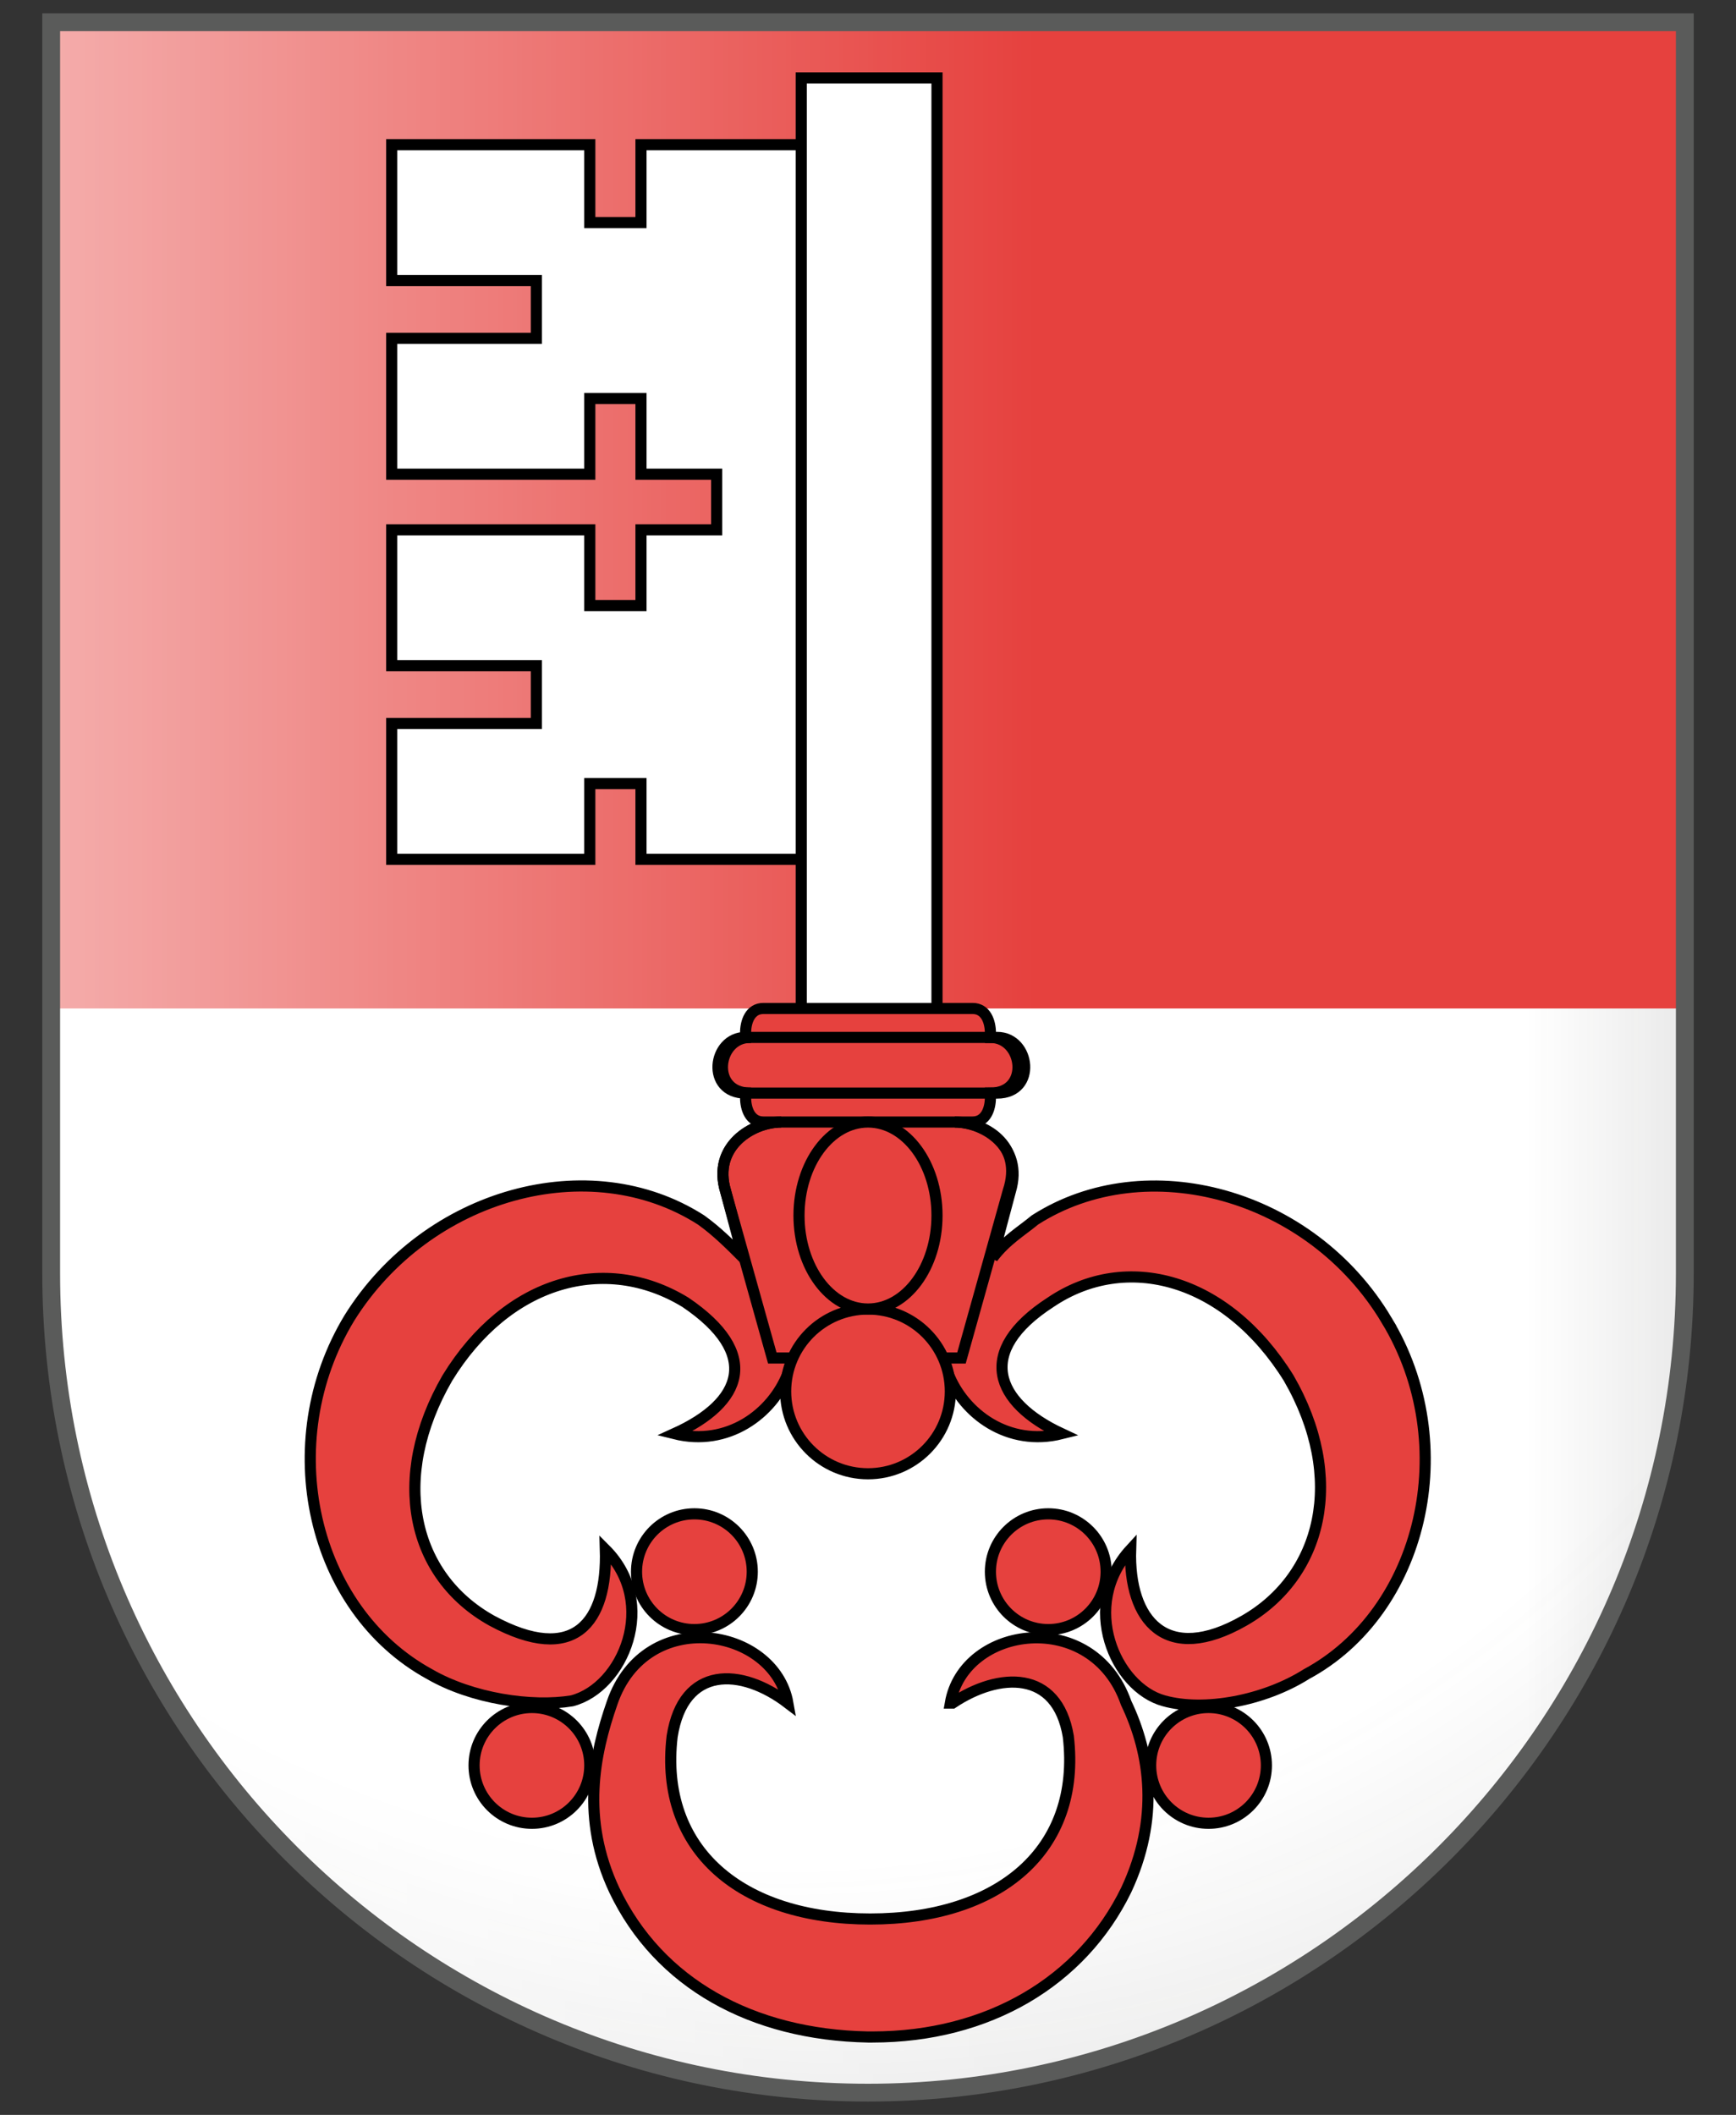 <?xml version="1.0" encoding="UTF-8"?>
<svg xmlns="http://www.w3.org/2000/svg" xmlns:xlink="http://www.w3.org/1999/xlink" version="1.1" viewBox="0 0 78 95">
  <rect x="0" y="0" width="78" height="95" fill="#333333" stroke="none"/>
  <defs>
    <style>
      .cls-1 {
        fill: url(#Unbenannter_Verlauf);
      }

      .cls-2 {
        fill: url(#Unbenannter_Verlauf_2);
      }

      .cls-3 {
        fill: url(#Unbenannter_Verlauf_4);
      }

      .cls-4 {
        fill: url(#Unbenannter_Verlauf_3);
      }

      .cls-5, .cls-6, .cls-7, .cls-8, .cls-9 {
        stroke: #000;
      }

      .cls-5, .cls-6, .cls-10 {
        fill: #e6413e;
      }

      .cls-5, .cls-9 {
        stroke-width: .5px;
      }

      .cls-6 {
        stroke-width: .5px;
      }

      .cls-7 {
        stroke-width: .5px;
      }

      .cls-7, .cls-8, .cls-11 {
        fill: none;
      }

      .cls-8 {
        stroke-width: .5px;
      }

      .cls-12, .cls-9 {
        fill: #fff;
      }

      .cls-11 {
        stroke: #5a5b5a;
        stroke-width: .8px;
      }

      .cls-13 {
        opacity: .7;
      }

      .cls-14 {
        opacity: .5;
      }

      .cls-15 {
        display: none;
      }
    </style>
    <radialGradient id="Unbenannter_Verlauf" data-name="Unbenannter Verlauf" cx="300.1" cy="-2674.2" fx="300.1" fy="-2674.2" r="36.7" gradientTransform="translate(-337.6 -3356.7) scale(1.2 -1.3)" gradientUnits="userSpaceOnUse">
      <stop offset="0" stop-color="#fff" stop-opacity=".3"/>
      <stop offset=".2" stop-color="#fff" stop-opacity=".3"/>
      <stop offset=".6" stop-color="#6b6b6b" stop-opacity=".1"/>
      <stop offset="1" stop-color="#000" stop-opacity=".1"/>
    </radialGradient>
    <linearGradient id="Unbenannter_Verlauf_2" data-name="Unbenannter Verlauf 2" x1="2.3" y1="1508.6" x2="75.9" y2="1508.6" gradientTransform="translate(0 -1461.2)" gradientUnits="userSpaceOnUse">
      <stop offset="0" stop-color="#262624" stop-opacity=".1"/>
      <stop offset="0" stop-color="#262624" stop-opacity="0"/>
      <stop offset=".9" stop-color="#262624" stop-opacity="0"/>
      <stop offset="1" stop-color="#262624" stop-opacity=".1"/>
    </linearGradient>
    <radialGradient id="Unbenannter_Verlauf_3" data-name="Unbenannter Verlauf 3" cx="62.7" cy="-111" fx="38.9" fy="-111" r="64.1" gradientTransform="translate(-23 -78.3) scale(1 -1)" gradientUnits="userSpaceOnUse">
      <stop offset=".8" stop-color="#262624" stop-opacity="0"/>
      <stop offset="1" stop-color="#262624" stop-opacity=".2"/>
    </radialGradient>
    <linearGradient id="Unbenannter_Verlauf_4" data-name="Unbenannter Verlauf 4" x1="2.4" y1="1508.6" x2="75.8" y2="1508.6" gradientTransform="translate(0 -1461.2)" gradientUnits="userSpaceOnUse">
      <stop offset="0" stop-color="#fff" stop-opacity=".8"/>
      <stop offset=".6" stop-color="#fff" stop-opacity="0"/>
    </linearGradient>
  </defs>
  <!-- Generator: Adobe Illustrator 28.6.0, SVG Export Plug-In . SVG Version: 1.2.0 Build 709)  -->
  <g>
    <g id="Ebene_1">
      <g id="layer1">
        <path id="path1899" class="cls-12" d="M2.3,1v56.2c0,20.4,16.5,36.8,36.7,36.8s36.7-16.5,36.7-36.8V1H2.3Z"/>
      </g>
      <g id="Fläche" class="cls-15">
        <path id="path2346" class="cls-1" d="M2.3,1v56.2c0,20.4,16.5,36.8,36.7,36.8s36.7-16.5,36.7-36.8V1H2.3Z"/>
      </g>
      <g id="Black">
        <path class="cls-2" d="M39.1,1h36.8v56.3c0,20.2-16.4,36.6-36.8,36.6S2.3,77.6,2.3,57.3V1h36.8Z"/>
      </g>
      <g id="Ebene_2" class="cls-14">
        <g id="Black-2">
          <path class="cls-4" d="M39.1,1h36.8v56.3c0,20.2-16.4,36.6-36.8,36.6S2.3,77.6,2.3,57.3V1h36.8Z"/>
        </g>
      </g>
      <path class="cls-10" d="M2.5,1v44.3h73.3V1"/>
      <g id="Ebene_4" class="cls-13">
        <path class="cls-3" d="M39.1,1h36.7v56.3c0,20.2-16.4,36.6-36.7,36.6S2.4,77.4,2.4,57.2V1h36.7Z"/>
      </g>
      <g id="Rahmen">
        <path id="path3239" class="cls-11" d="M2.3,1v56.2c0,20.4,16.5,36.8,36.7,36.8s36.7-16.5,36.7-36.8V1H2.3Z"/>
      </g>
      <g>
        <path id="path38" class="cls-9" d="M42.1,47.6V3.5h-6.1v44.3M36,6.5h-7.2v3.5h-2.3v-3.5h-8.9v6.1h6.5v2.6h-6.5v6.1h8.9v-3.4h2.3v3.4h3.4v2.5h-3.4v3.4h-2.3v-3.4h-8.9v6.1h6.5v2.6h-6.5v6.1h8.9v-3.4h2.3v3.4h7.2"/>
        <g>
          <g>
            <circle class="cls-5" cx="31.2" cy="70.6" r="2.6"/>
            <circle class="cls-5" cx="23.9" cy="79.3" r="2.6"/>
            <path class="cls-5" d="M62.3,59.3h0c-3.4-5.7-10.8-7.7-15.8-4.5-.6.5-1.3.9-1.9,1.7l.8-3c.6-2-1.2-3.1-2.5-3.1h.8c.6,0,.8-.6.8-1.1v-.2c1.8,0,1.5-2.5,0-2.5v-.2c0-.5-.2-1.1-.8-1.1h-9.4c-.6,0-.8.6-.8,1.1v.2c-1.5,0-1.8,2.5,0,2.5v.2c0,.5.2,1.1.8,1.1h.8c-1.3,0-3.1,1.1-2.5,3.1l.8,3c-.6-.6-1.2-1.2-1.9-1.7-5-3.2-12.3-1.2-15.8,4.4h0c-3.4,5.6-1.7,13.1,3.6,16,1.9,1.1,4.6,1.5,6.4,1.2,2.3-.6,3.9-4.4,1.5-6.8.1,3.3-1.4,5.2-5.1,3.2-3.6-2-4.6-6.4-2-10.9h0c2.7-4.4,7.1-5.6,10.7-3.4,3.4,2.3,2.6,4.5-.5,5.9,2.4.6,4.4-.9,5.1-2.7v.6c0,2,1.5,3.6,3.6,3.6s3.6-1.5,3.6-3.6v-.6c.7,1.8,2.7,3.3,5.1,2.7-3-1.4-3.9-3.7-.5-5.9,3.4-2.3,7.9-1.1,10.7,3.4h0c2.6,4.5,1.5,8.9-2,10.9s-5.2,0-5.1-3.2c-2.3,2.5-.7,6.2,1.5,6.8,1.8.5,4.5,0,6.4-1.2,5.2-2.8,7-10.3,3.6-15.9Z"/>
            <path class="cls-5" d="M42.8,76.5c2.1-1.4,4.7-1.5,5.2,1.5.6,5.1-3.1,8.2-8.9,8.2s-9.5-3.1-8.9-8.2c.5-3.2,3.1-3.1,5.2-1.5-.6-3.4-6.4-4.4-7.9,0-.8,2.3-1.4,5.2.1,8.4,2,4.2,6.2,6.5,11.4,6.6h.2c5.2,0,9.4-2.5,11.4-6.6,1.5-3.2,1.1-6.1,0-8.4-1.5-4.3-7.3-3.5-7.9,0Z"/>
            <circle class="cls-5" cx="47.1" cy="70.6" r="2.6"/>
            <circle class="cls-5" cx="54.3" cy="79.3" r="2.6"/>
          </g>
          <path id="path47" class="cls-7" d="M44.8,49.1c1.8,0,1.5-2.5,0-2.5h-11.1c-1.5,0-1.8,2.5,0,2.5h11.1Z"/>
          <path class="cls-8" d="M42.9,50.4h-7.8c-1.3,0-3.1,1.1-2.5,3.1l2.1,7.5h8.5l2.1-7.5c.7-2.1-1.1-3.1-2.4-3.1Z"/>
          <g>
            <circle id="circle56" class="cls-6" cx="39" cy="62.5" r="3.7"/>
            <ellipse id="ellipse54" class="cls-6" cx="39" cy="54.6" rx="3.1" ry="4.2"/>
          </g>
        </g>
      </g>
    </g>
  </g>
</svg>
